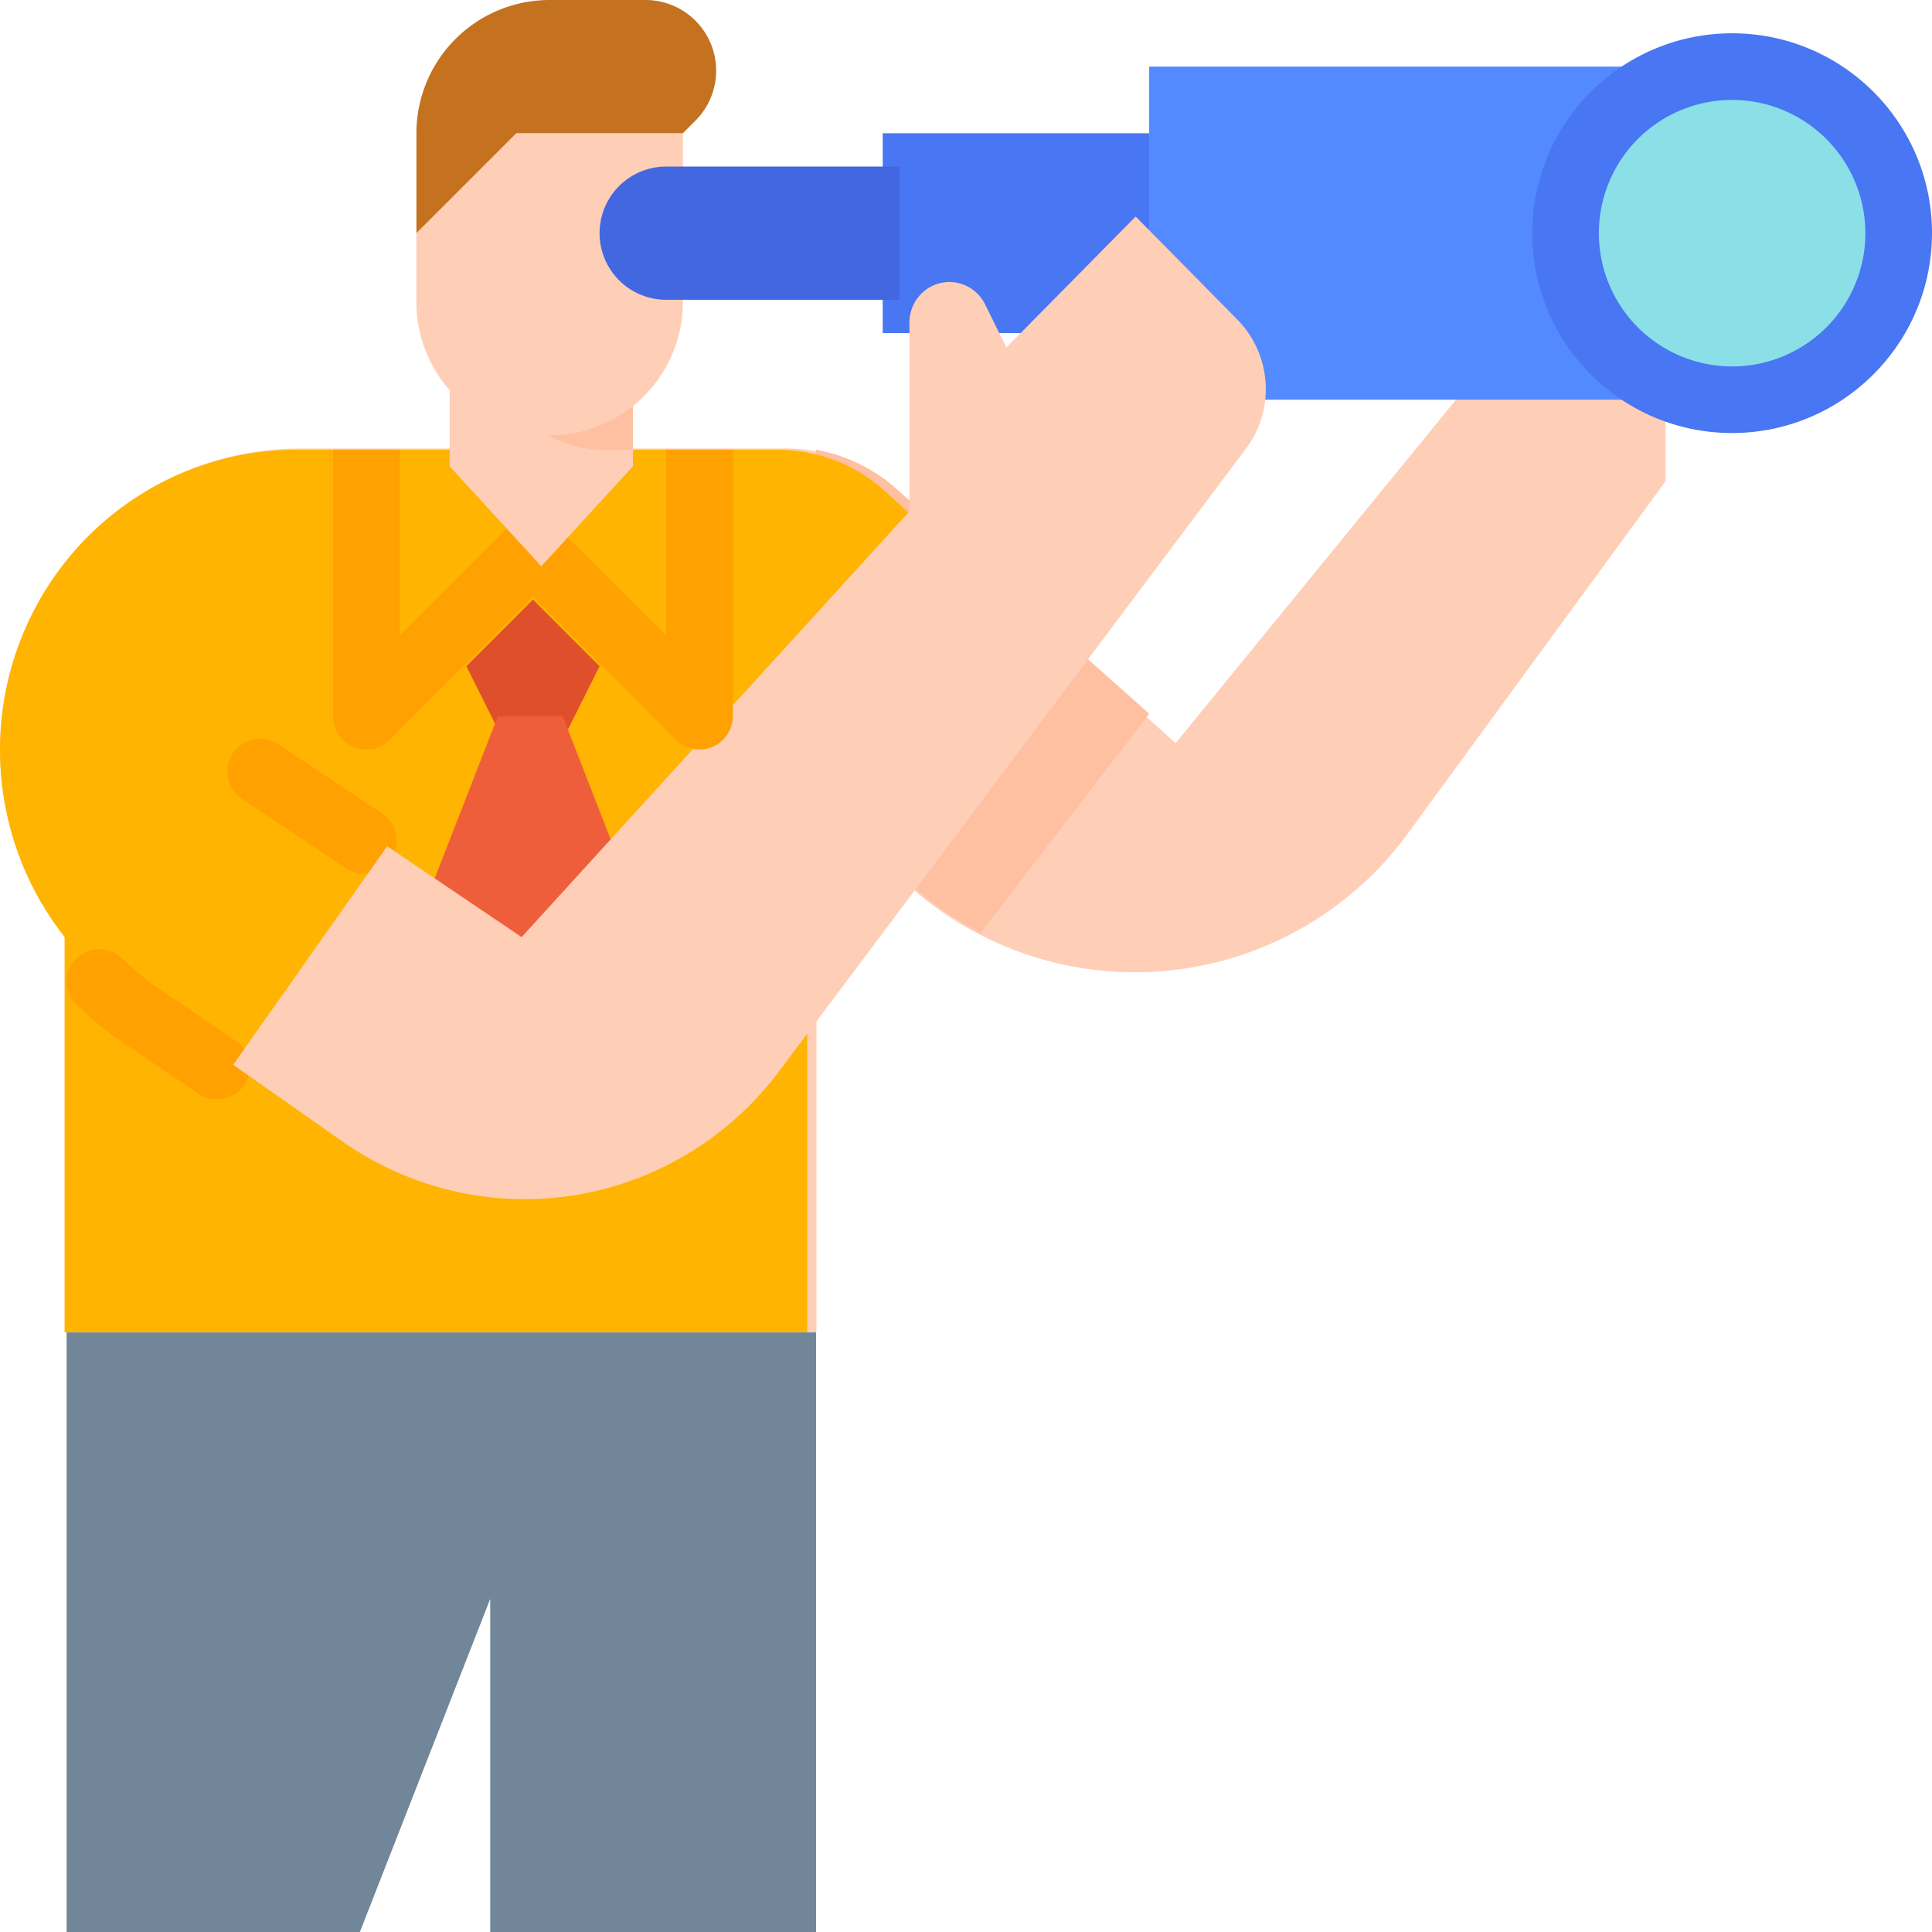 <svg xmlns="http://www.w3.org/2000/svg" width="100.074" height="100.074" viewBox="0 0 100.074 100.074"><path fill="#FFCEB6" fill-rule="evenodd" d="M86.27 19.842v5.087L72.913 43.185a17.497 17.497 0 01-25.347 3.107l-3.652-3.05-1.624-1.356v27.13H3.385V48.514A15.606 15.606 0 011.54 32.046a15.535 15.535 0 0114-8.813h25.195c.521 0 1.042.05 1.554.147a8.446 8.446 0 014.104 2.03l6.832 6.164 6.064 5.47 1.607 1.45L76.12 19.842h10.15z"/><path fill="#FFBFA1" fill-rule="evenodd" d="M59.526 36.968L50.803 48.31a17.754 17.754 0 01-3.176-2.089L43.92 43.17l-1.649-1.358V23.293a8.62 8.62 0 014.166 2.032l6.934 6.168 6.154 5.475z"/><path fill="#FFB401" fill-rule="evenodd" d="M52.625 31.623l-9.207 11.653-1.605-1.355v27.095H3.346V48.54C-.33 43.867-1.038 37.476 1.524 32.094c2.562-5.381 7.941-8.802 13.841-8.801h24.911c2.066 0 4.059.775 5.594 2.174l6.755 6.156z"/><path fill="#E04F2B" fill-rule="evenodd" d="M25.881 37.959l-1.725-3.45 3.45-3.452 3.451 3.451-1.725 3.45h-3.45z"/><path fill="#EF5E3B" fill-rule="evenodd" d="M22.43 45.723l3.359-8.627h3.358l2.773 7.122-4.452 4.956-5.038-3.45z"/><path fill="#FFA100" fill-rule="evenodd" d="M12.638 56.222a1.722 1.722 0 01-2.363.42l-3.897-2.639a17.214 17.214 0 01-2.441-2.002 1.64 1.64 0 01-.483-1.266c.03-.47.262-.906.64-1.198a1.721 1.721 0 012.257.125 13.842 13.842 0 001.961 1.608l3.897 2.64c.37.25.624.635.704 1.069.08.434-.018.88-.275 1.243zm-.578-17.194a1.7 1.7 0 012.358-.47l5.368 3.58a1.7 1.7 0 01-1.886 2.83l-5.37-3.582a1.7 1.7 0 01-.47-2.358z"/><path fill="#4976F2" fill-rule="evenodd" d="M45.723 6.902h13.803v10.352H45.723V6.902z"/><path fill="#548AFF" fill-rule="evenodd" d="M59.526 3.45h30.195v17.255H59.526V3.45z"/><circle cx="89.721" cy="12.078" fill="#8BE0E8" r="8.627"/><path fill="#4976F2" fill-rule="evenodd" d="M79.369 12.078c0 5.717 4.635 10.352 10.352 10.352 5.715-.006 10.346-4.637 10.353-10.352 0-5.718-4.635-10.353-10.353-10.353-5.717 0-10.352 4.635-10.352 10.353zm3.45 0a6.902 6.902 0 016.902-6.902 6.91 6.91 0 016.902 6.902 6.902 6.902 0 01-13.804 0z"/><path fill="#FFCEB6" fill-rule="evenodd" d="M20.054 43.835l-7.976 11.318 5.666 3.976a16.411 16.411 0 009.429 2.986c5.177 0 10.056-2.453 13.188-6.631l24.18-32.248a5.141 5.141 0 00-.446-6.68l-5.27-5.34-6.696 6.786-1.102-2.234a2.066 2.066 0 00-1.85-1.16c-.55 0-1.076.221-1.464.615a2.112 2.112 0 00-.606 1.483v9.779L27.02 48.541l-6.966-4.706z"/><path fill="#718799" fill-rule="evenodd" d="M42.272 100.074V69.016H3.451v31.058h15.19l6.752-17.255v17.255h16.88z"/><path fill="#FFA100" fill-rule="evenodd" d="M36.234 38.822c-.458 0-.897-.182-1.22-.506l-7.408-7.407-7.407 7.407a1.725 1.725 0 01-2.945-1.22V23.293h3.45v9.638l5.682-5.682a1.726 1.726 0 012.44 0l5.682 5.682v-9.638h3.45v13.803c0 .953-.771 1.725-1.724 1.726z"/><path fill="#FFCEB6" fill-rule="evenodd" d="M32.783 13.803v10.353l-4.745 5.176-4.745-5.176V13.803h9.49z"/><path fill="#FFBFA1" fill-rule="evenodd" d="M32.783 12.94v10.353H31.23c-3.43 0-6.211-3.09-6.212-6.902v-3.45h7.765z"/><path fill="#FFCEB6" fill-rule="evenodd" d="M35.37 15.529a6.902 6.902 0 11-13.802 0v-3.451l5.176-5.176h8.627v8.627z"/><path fill="#C47220" fill-rule="evenodd" d="M35.37 6.902l.654-.654A3.66 3.66 0 0033.436 0H28.47a6.902 6.902 0 00-6.901 6.902v5.176l5.176-5.176h8.627z"/><path fill="#4367E0" fill-rule="evenodd" d="M34.508 8.627h12.078v6.902H34.508a3.45 3.45 0 010-6.902z"/></svg>